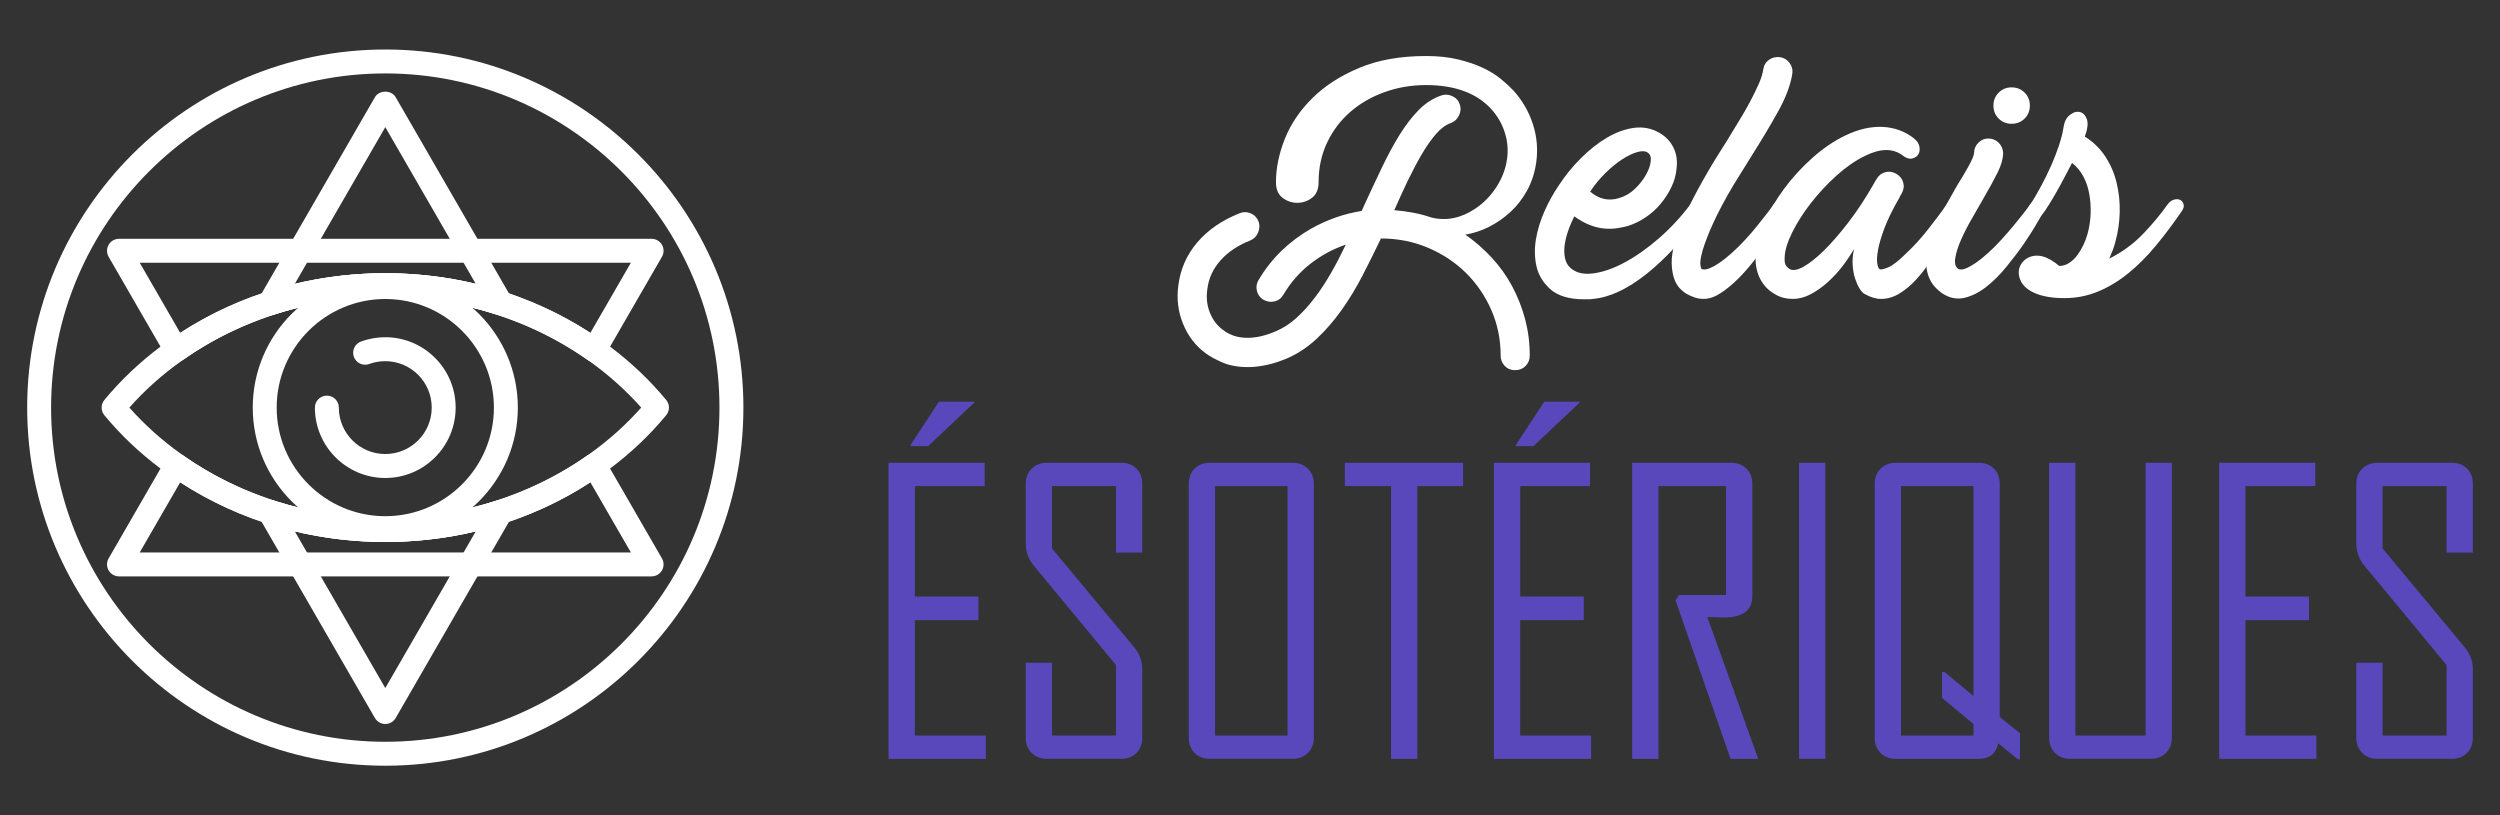 <?xml version="1.0" encoding="utf-8"?>
<!-- Generator: Adobe Illustrator 16.0.0, SVG Export Plug-In . SVG Version: 6.00 Build 0)  -->
<!DOCTYPE svg PUBLIC "-//W3C//DTD SVG 1.1//EN" "http://www.w3.org/Graphics/SVG/1.1/DTD/svg11.dtd">
<svg version="1.1" id="Calque_1" xmlns="http://www.w3.org/2000/svg" xmlns:xlink="http://www.w3.org/1999/xlink" x="0px" y="0px"
	 width="230px" height="75px" viewBox="0 0 230 75" enable-background="new 0 0 230 75" xml:space="preserve">
<rect x="0" y="0" width="230" height="75" fill="#333333" stroke="none"/>
<g>
	<g>
		<g>
			<path fill="#FFFFFF" d="M35.447,70.446C17.281,70.446,2.5,55.666,2.5,37.499S17.281,4.554,35.447,4.554
				c18.166,0,32.946,14.778,32.946,32.945S53.613,70.446,35.447,70.446z M35.447,6.755c-16.953,0-30.746,13.791-30.746,30.744
				s13.793,30.744,30.746,30.744c16.952,0,30.743-13.791,30.743-30.744S52.399,6.755,35.447,6.755z"/>
			<path fill="#FFFFFF" d="M46.08,29.011c-0.113,0-0.229-0.017-0.341-0.053c-6.61-2.148-13.975-2.148-20.585,0
				c-0.434,0.14-0.909,0-1.196-0.354c-0.286-0.355-0.326-0.851-0.098-1.246L34.493,8.942c0.395-0.681,1.515-0.681,1.908,0
				l10.635,18.416c0.226,0.396,0.187,0.891-0.1,1.246C46.722,28.866,46.407,29.011,46.08,29.011z M35.447,25.136
				c2.825,0,5.616,0.329,8.325,0.979l-8.325-14.419l-8.326,14.419C29.831,25.465,32.62,25.136,35.447,25.136z"/>
			<path fill="#FFFFFF" d="M59.945,53.027H10.947c-0.392,0-0.756-0.21-0.954-0.551c-0.195-0.341-0.195-0.761,0-1.101l5.268-9.126
				c0.156-0.268,0.416-0.457,0.718-0.524c0.301-0.066,0.619-0.003,0.87,0.175c5.346,3.768,11.777,5.76,18.598,5.76
				s13.25-1.992,18.597-5.76c0.25-0.177,0.569-0.239,0.869-0.175c0.303,0.067,0.564,0.257,0.718,0.524l5.27,9.126
				c0.196,0.34,0.196,0.76,0,1.101C60.703,52.817,60.339,53.027,59.945,53.027z M12.854,50.824H58.04l-3.725-6.449
				c-5.512,3.595-12.009,5.486-18.868,5.486c-6.859,0-13.356-1.892-18.869-5.486L12.854,50.824z"/>
			<path fill="#FFFFFF" d="M54.678,33.298c-0.228,0-0.449-0.068-0.635-0.199c-5.346-3.769-11.775-5.761-18.596-5.761
				s-13.252,1.992-18.597,5.761c-0.252,0.178-0.567,0.24-0.871,0.175c-0.302-0.066-0.563-0.257-0.718-0.525l-5.268-9.126
				c-0.195-0.341-0.195-0.761,0-1.102c0.197-0.341,0.562-0.55,0.954-0.55h48.998c0.395,0,0.758,0.209,0.956,0.55
				c0.196,0.341,0.196,0.761,0,1.102l-5.27,9.126c-0.154,0.269-0.416,0.459-0.718,0.525C54.835,33.291,54.757,33.298,54.678,33.298z
				 M35.447,25.136c6.858,0,13.356,1.894,18.868,5.485l3.725-6.448H12.854l3.724,6.448C22.091,27.029,28.588,25.136,35.447,25.136z"
				/>
			<path fill="#FFFFFF" d="M35.447,66.607c-0.394,0-0.757-0.209-0.955-0.551L23.859,47.64c-0.228-0.396-0.188-0.891,0.098-1.246
				c0.287-0.354,0.763-0.494,1.196-0.354c6.609,2.148,13.977,2.148,20.585,0c0.433-0.141,0.909-0.001,1.197,0.354
				c0.287,0.355,0.326,0.851,0.1,1.246L36.401,66.057C36.204,66.398,35.84,66.607,35.447,66.607z M27.121,48.883l8.326,14.419
				l8.325-14.419C38.354,50.184,32.541,50.184,27.121,48.883z"/>
			<path fill="#FFFFFF" d="M35.447,49.693c-6.725,0-12.194-5.47-12.194-12.194s5.469-12.195,12.194-12.195
				s12.194,5.471,12.194,12.195S42.172,49.693,35.447,49.693z M35.447,27.508c-5.51,0-9.992,4.482-9.992,9.991
				s4.481,9.991,9.992,9.991c5.508,0,9.992-4.482,9.992-9.991S40.956,27.508,35.447,27.508z"/>
			<path fill="#FFFFFF" d="M35.447,43.975c-3.57,0-6.476-2.905-6.476-6.476c0-0.608,0.492-1.101,1.102-1.101
				c0.607,0,1.1,0.492,1.1,1.101c0,2.356,1.917,4.271,4.274,4.271c2.355,0,4.271-1.915,4.271-4.271s-1.916-4.271-4.271-4.271
				c-0.508,0-1.005,0.087-1.476,0.26c-0.571,0.21-1.203-0.082-1.413-0.653c-0.209-0.569,0.083-1.204,0.653-1.414
				c0.715-0.263,1.467-0.396,2.236-0.396c3.57,0,6.473,2.904,6.473,6.475S39.018,43.975,35.447,43.975z"/>
			<path fill="#FFFFFF" d="M35.447,49.861c-10.145,0-19.806-4.359-25.845-11.66c-0.337-0.407-0.337-0.997,0-1.404
				c6.039-7.303,15.7-11.661,25.845-11.661c10.144,0,19.805,4.358,25.843,11.661c0.338,0.407,0.338,0.997,0,1.404
				C55.252,45.502,45.591,49.861,35.447,49.861z M11.9,37.499c5.654,6.378,14.382,10.161,23.547,10.161
				c9.162,0,17.891-3.783,23.545-10.161c-5.654-6.378-14.384-10.161-23.545-10.161C26.283,27.338,17.554,31.121,11.9,37.499z"/>
		</g>
	</g>
	<g>
		<g>
			<g>
				<path fill="#FFFFFF" d="M139.398,34.056c-0.388,0-0.707-0.13-0.96-0.39c-0.252-0.262-0.378-0.584-0.378-0.963
					c0-1.475-0.285-2.863-0.854-4.17c-0.571-1.307-1.35-2.446-2.334-3.423c-0.987-0.974-2.152-1.746-3.494-2.316
					c-1.343-0.569-2.787-0.855-4.331-0.855c-0.546,1.141-1.11,2.275-1.692,3.404c-0.582,1.128-1.224,2.186-1.924,3.173
					c-0.702,0.986-1.456,1.858-2.264,2.619c-0.81,0.76-1.688,1.352-2.64,1.784c-0.71,0.308-1.377,0.526-1.994,0.656
					c-0.618,0.131-1.188,0.198-1.711,0.198c-0.927,0-1.718-0.144-2.369-0.429c-0.654-0.287-1.172-0.57-1.553-0.858
					c-0.924-0.688-1.614-1.589-2.065-2.707c-0.453-1.116-0.595-2.292-0.427-3.527c0.189-1.496,0.771-2.816,1.746-3.956
					c0.972-1.141,2.267-2.031,3.882-2.674c0.335-0.143,0.673-0.143,1.017,0c0.345,0.144,0.59,0.393,0.732,0.749
					c0.118,0.333,0.106,0.669-0.036,1.015c-0.141,0.347-0.382,0.59-0.712,0.731c-1.142,0.45-2.057,1.063-2.746,1.835
					c-0.688,0.772-1.094,1.646-1.211,2.62c-0.12,0.761-0.048,1.481,0.214,2.156c0.262,0.678,0.664,1.218,1.213,1.621
					c0.616,0.477,1.347,0.72,2.191,0.732c0.843,0.009,1.75-0.196,2.726-0.627c0.666-0.283,1.289-0.693,1.875-1.228
					c0.582-0.533,1.135-1.146,1.659-1.834c0.524-0.69,1.024-1.45,1.5-2.283c0.478-0.831,0.925-1.698,1.356-2.603
					c-1.189,0.406-2.275,0.994-3.262,1.766c-0.985,0.771-1.812,1.715-2.477,2.832c-0.189,0.334-0.463,0.541-0.822,0.627
					c-0.354,0.082-0.698,0.026-1.031-0.162c-0.309-0.189-0.505-0.465-0.589-0.82c-0.086-0.354-0.027-0.688,0.162-0.997
					c0.592-0.997,1.294-1.889,2.101-2.674c0.81-0.783,1.711-1.461,2.709-2.032c1.473-0.829,3.029-1.377,4.673-1.64
					c0.047-0.117,0.094-0.225,0.142-0.32c0.048-0.093,0.096-0.2,0.143-0.32c0.547-1.188,1.083-2.329,1.607-3.421
					c0.522-1.093,1.058-2.077,1.604-2.96c0.548-0.877,1.13-1.633,1.748-2.263c0.617-0.629,1.308-1.074,2.067-1.336
					c0.333-0.118,0.671-0.102,1.016,0.055c0.343,0.153,0.576,0.408,0.695,0.764c0.119,0.334,0.093,0.674-0.072,1.016
					c-0.167,0.347-0.417,0.579-0.746,0.696c-0.478,0.169-0.938,0.505-1.375,1.016c-0.44,0.51-0.874,1.129-1.3,1.853
					c-0.427,0.728-0.854,1.534-1.285,2.427c-0.426,0.89-0.842,1.798-1.246,2.724c0.595,0.051,1.176,0.126,1.746,0.234
					c0.569,0.104,1.132,0.257,1.676,0.444c1.377,0.332,2.722,0.06,4.027-0.819c0.783-0.523,1.437-1.193,1.961-2.013
					c0.521-0.82,0.843-1.671,0.962-2.551c0.118-0.807,0.054-1.609-0.196-2.405c-0.248-0.796-0.648-1.503-1.193-2.118
					c-0.668-0.763-1.51-1.331-2.532-1.712c-1.02-0.381-2.196-0.57-3.526-0.57c-1.332,0-2.597,0.211-3.8,0.641
					c-1.203,0.428-2.256,1.034-3.161,1.817s-1.619,1.727-2.145,2.834c-0.522,1.104-0.785,2.322-0.785,3.653
					c0,0.642-0.2,1.115-0.606,1.427c-0.404,0.31-0.857,0.46-1.354,0.46c-0.498,0-0.95-0.15-1.353-0.46
					c-0.404-0.312-0.608-0.785-0.608-1.427c0-1.306,0.275-2.644,0.821-4.009c0.548-1.368,1.393-2.613,2.535-3.742
					s2.581-2.058,4.321-2.781c1.733-0.727,3.782-1.086,6.14-1.086c1.069,0,2.033,0.099,2.89,0.302
					c0.855,0.202,1.616,0.458,2.282,0.765c0.664,0.31,1.229,0.656,1.693,1.036c0.465,0.381,0.86,0.747,1.193,1.103
					c0.807,0.905,1.397,1.926,1.764,3.067c0.369,1.142,0.471,2.315,0.304,3.529c-0.142,0.951-0.422,1.804-0.837,2.564
					c-0.417,0.761-0.928,1.422-1.532,1.978c-0.606,0.559-1.267,1.016-1.979,1.373c-0.712,0.358-1.437,0.595-2.173,0.713
					c0.881,0.617,1.688,1.324,2.427,2.119c0.738,0.797,1.362,1.671,1.876,2.623c0.508,0.949,0.908,1.958,1.195,3.028
					c0.282,1.068,0.428,2.183,0.428,3.35c0,0.379-0.126,0.701-0.38,0.963C140.102,33.926,139.782,34.056,139.398,34.056z"/>
				<path fill="#FFFFFF" d="M145.723,27.535c-1.376,0-2.424-0.321-3.135-0.963c-0.642-0.595-1.053-1.284-1.23-2.066
					c-0.178-0.785-0.196-1.61-0.054-2.478c0.145-0.867,0.403-1.729,0.783-2.582c0.379-0.858,0.82-1.652,1.321-2.389
					c0.591-0.904,1.273-1.741,2.047-2.515c0.772-0.771,1.573-1.4,2.406-1.889c0.833-0.486,1.658-0.782,2.478-0.892
					c0.82-0.105,1.587,0.042,2.297,0.445c0.595,0.333,1.035,0.791,1.323,1.375c0.281,0.58,0.377,1.229,0.281,1.941
					c-0.047,0.57-0.202,1.129-0.464,1.675c-0.26,0.548-0.585,1.059-0.979,1.531c-0.391,0.479-0.85,0.892-1.37,1.247
					c-0.524,0.357-1.082,0.631-1.677,0.82c-0.262,0.072-0.576,0.137-0.944,0.196s-0.766,0.071-1.193,0.036
					c-0.427-0.036-0.873-0.142-1.335-0.32c-0.467-0.177-0.946-0.445-1.444-0.804c-0.238,0.479-0.435,0.945-0.59,1.41
					c-0.153,0.463-0.256,0.896-0.303,1.302c-0.048,0.403-0.033,0.775,0.037,1.12c0.07,0.346,0.213,0.624,0.427,0.84
					c0.499,0.498,1.199,0.695,2.102,0.586c0.902-0.106,1.881-0.439,2.923-0.996c1.047-0.558,2.104-1.301,3.174-2.229
					c1.068-0.927,2.032-1.961,2.886-3.102c0.216-0.309,0.447-0.504,0.695-0.586c0.25-0.084,0.451-0.084,0.607,0
					c0.151,0.082,0.242,0.236,0.266,0.461c0.022,0.229-0.083,0.497-0.319,0.806c-1.762,2.399-3.511,4.292-5.257,5.684
					c-1.749,1.391-3.383,2.156-4.901,2.298c-0.143,0.023-0.286,0.036-0.428,0.036C146.008,27.535,145.867,27.535,145.723,27.535z
					 M146.293,17.628c0.807,0.688,1.686,0.89,2.637,0.604c0.572-0.165,1.07-0.457,1.497-0.873c0.431-0.416,0.767-0.85,1.016-1.304
					c0.25-0.448,0.393-0.865,0.429-1.244c0.035-0.382-0.064-0.643-0.304-0.784c-0.212-0.143-0.528-0.155-0.944-0.035
					c-0.416,0.119-0.873,0.338-1.372,0.659c-0.498,0.32-1.009,0.736-1.532,1.247C147.197,16.41,146.722,16.984,146.293,17.628z"/>
				<path fill="#FFFFFF" d="M156.737,27.499c-0.285,0-0.554-0.041-0.802-0.125c-0.251-0.083-0.506-0.196-0.77-0.337
					c-0.236-0.143-0.459-0.334-0.675-0.569c-0.214-0.242-0.382-0.551-0.5-0.931c-0.116-0.379-0.183-0.825-0.196-1.335
					c-0.011-0.51,0.08-1.123,0.269-1.834c0.453-1.664,1.497-3.898,3.136-6.7c0.262-0.453,0.535-0.904,0.819-1.356
					c0.287-0.45,0.569-0.903,0.856-1.355c0.357-0.591,0.724-1.199,1.105-1.817c0.379-0.617,0.726-1.218,1.034-1.799
					c0.307-0.582,0.575-1.126,0.8-1.639c0.227-0.512,0.359-0.957,0.412-1.339c0.046-0.355,0.219-0.64,0.516-0.856
					c0.296-0.212,0.635-0.295,1.017-0.248c0.356,0.049,0.644,0.223,0.873,0.517c0.226,0.298,0.315,0.624,0.265,0.982
					c-0.163,1.069-0.61,2.251-1.335,3.544c-0.724,1.297-1.538,2.655-2.442,4.082c-0.261,0.429-0.532,0.867-0.818,1.318
					c-0.286,0.452-0.558,0.893-0.82,1.318c-0.761,1.283-1.371,2.433-1.837,3.44c-0.461,1.012-0.801,1.883-1.015,2.619
					c-0.166,0.618-0.232,1.046-0.195,1.283c0.035,0.238,0.078,0.368,0.125,0.394c0.048,0.023,0.137,0.036,0.268,0.036
					c0.129,0,0.309-0.048,0.535-0.144c0.224-0.096,0.499-0.251,0.82-0.464c0.32-0.214,0.693-0.511,1.121-0.892
					c0.428-0.379,0.844-0.789,1.248-1.23c0.404-0.438,0.771-0.866,1.106-1.281c0.329-0.417,0.628-0.79,0.889-1.124
					c0.26-0.331,0.462-0.605,0.606-0.82c0.189-0.283,0.404-0.455,0.642-0.515c0.237-0.062,0.434-0.048,0.589,0.034
					c0.152,0.085,0.249,0.227,0.283,0.428c0.035,0.204-0.04,0.446-0.23,0.733c-0.118,0.14-0.314,0.438-0.588,0.891
					c-0.275,0.449-0.612,0.971-1.016,1.567c-0.405,0.592-0.854,1.216-1.354,1.871c-0.502,0.652-1.016,1.247-1.553,1.78
					c-0.533,0.535-1.075,0.98-1.62,1.337C157.758,27.321,157.236,27.499,156.737,27.499z"/>
				<path fill="#FFFFFF" d="M164.934,27.499c-0.595,0-1.117-0.131-1.567-0.394c-0.618-0.33-1.087-0.801-1.408-1.406
					s-0.471-1.302-0.445-2.086c0.026-0.927,0.274-1.936,0.746-3.028c0.478-1.093,1.095-2.156,1.856-3.191
					c0.759-1.031,1.633-1.987,2.619-2.867c0.986-0.879,2.002-1.57,3.047-2.069c1.188-0.57,2.32-0.83,3.403-0.783
					c1.08,0.048,2.038,0.395,2.871,1.033c0.308,0.24,0.485,0.5,0.53,0.786c0.051,0.282,0.014,0.523-0.104,0.713
					s-0.308,0.314-0.569,0.374c-0.264,0.059-0.545-0.031-0.854-0.269c-0.904-0.688-2.069-0.677-3.493,0.035
					c-0.88,0.43-1.753,1.034-2.623,1.819c-0.866,0.782-1.65,1.628-2.35,2.53c-0.701,0.901-1.271,1.8-1.711,2.689
					c-0.439,0.893-0.672,1.646-0.694,2.264c-0.025,0.404,0.022,0.677,0.141,0.819c0.121,0.144,0.227,0.239,0.32,0.287
					c0.286,0.165,0.707,0.095,1.268-0.215c0.555-0.309,1.188-0.807,1.89-1.496c0.699-0.689,1.444-1.552,2.245-2.585
					c0.795-1.033,1.572-2.214,2.333-3.546c0.049-0.096,0.09-0.171,0.126-0.232c0.033-0.06,0.076-0.127,0.124-0.195
					c0.19-0.333,0.457-0.548,0.801-0.642c0.346-0.096,0.681-0.048,1.017,0.142c0.332,0.19,0.548,0.458,0.641,0.802
					c0.097,0.346,0.047,0.684-0.144,1.017c-0.093,0.141-0.165,0.272-0.212,0.394c-0.621,1.069-1.074,2-1.373,2.796
					c-0.296,0.799-0.493,1.462-0.586,1.998c-0.097,0.532-0.119,0.95-0.071,1.245c0.047,0.299,0.118,0.471,0.209,0.519
					c0.122,0.071,0.389,0.016,0.806-0.163c0.416-0.176,0.966-0.609,1.658-1.3c0.688-0.641,1.354-1.37,1.995-2.189
					c0.643-0.821,1.212-1.576,1.71-2.267c0.165-0.261,0.361-0.421,0.589-0.48c0.225-0.059,0.422-0.048,0.587,0.035
					c0.168,0.084,0.269,0.228,0.303,0.43c0.036,0.201-0.03,0.434-0.195,0.696c-0.19,0.236-0.416,0.598-0.678,1.084
					c-0.263,0.489-0.571,1.028-0.926,1.623c-0.355,0.593-0.747,1.207-1.175,1.836c-0.43,0.628-0.883,1.2-1.356,1.711
					c-0.475,0.511-0.979,0.925-1.514,1.247c-0.535,0.32-1.088,0.48-1.658,0.48c-0.475,0-0.984-0.154-1.533-0.462
					c-0.142-0.073-0.289-0.233-0.444-0.483c-0.155-0.249-0.292-0.553-0.41-0.907c-0.12-0.358-0.195-0.767-0.23-1.229
					c-0.035-0.465,0.006-0.97,0.124-1.516c-0.285,0.498-0.629,1.017-1.033,1.551c-0.406,0.534-0.854,1.027-1.356,1.479
					c-0.498,0.451-1.02,0.826-1.568,1.121C166.062,27.351,165.505,27.499,164.934,27.499z"/>
				<path fill="#FFFFFF" d="M178.762,27.037c-0.262-0.169-0.518-0.387-0.768-0.661c-0.248-0.273-0.444-0.609-0.589-1.016
					c-0.139-0.402-0.206-0.884-0.194-1.442c0.013-0.558,0.137-1.207,0.376-1.942c0.26-0.809,0.631-1.641,1.104-2.496
					c0.478-0.853,0.938-1.675,1.39-2.46c0.332-0.521,0.667-1.081,0.997-1.674c0.334-0.595,0.511-1.01,0.537-1.249
					c0-0.38,0.129-0.701,0.388-0.96c0.256-0.261,0.562-0.393,0.913-0.393c0.374,0,0.69,0.124,0.95,0.374
					c0.258,0.25,0.398,0.564,0.422,0.944c0,0.524-0.164,1.116-0.494,1.782c-0.328,0.665-0.796,1.521-1.405,2.565
					c-0.282,0.498-0.611,1.075-0.99,1.729s-0.706,1.288-0.977,1.909c-0.275,0.616-0.452,1.181-0.536,1.69
					c-0.084,0.514,0.019,0.85,0.302,1.018c0.049,0.023,0.138,0.036,0.269,0.036c0.13,0,0.303-0.048,0.516-0.144
					c0.216-0.096,0.479-0.251,0.798-0.464c0.317-0.214,0.688-0.511,1.113-0.892c0.42-0.379,0.833-0.789,1.231-1.23
					c0.399-0.438,0.772-0.866,1.118-1.281c0.343-0.417,0.646-0.79,0.908-1.124c0.261-0.331,0.464-0.605,0.607-0.82
					c0.212-0.283,0.432-0.461,0.659-0.534c0.226-0.07,0.418-0.063,0.588,0.02c0.165,0.081,0.268,0.231,0.302,0.444
					c0.034,0.215-0.054,0.464-0.267,0.751c-0.118,0.14-0.332,0.485-0.644,1.029c-0.308,0.551-0.699,1.167-1.174,1.855
					c-0.475,0.69-1.009,1.397-1.602,2.121c-0.589,0.726-1.208,1.341-1.854,1.853c-0.645,0.513-1.313,0.851-2,1.018
					C180.067,27.558,179.405,27.439,178.762,27.037z M186.747,9.715c0,0.476-0.162,0.873-0.482,1.194
					c-0.323,0.319-0.718,0.479-1.195,0.479c-0.474,0-0.873-0.16-1.191-0.479c-0.323-0.321-0.482-0.719-0.482-1.194
					c0-0.477,0.159-0.873,0.482-1.193c0.318-0.321,0.718-0.484,1.191-0.484c0.478,0,0.872,0.163,1.195,0.484
					C186.585,8.842,186.747,9.238,186.747,9.715z"/>
				<path fill="#FFFFFF" d="M186.78,18.837c0.333-0.521,0.665-1.09,0.998-1.711c0.333-0.616,0.641-1.246,0.928-1.89
					c0.285-0.64,0.527-1.269,0.73-1.889c0.201-0.616,0.341-1.161,0.409-1.64c0.07-0.498,0.26-0.872,0.568-1.12
					c0.312-0.251,0.613-0.347,0.911-0.287c0.296,0.061,0.516,0.274,0.659,0.644c0.142,0.367,0.084,0.907-0.18,1.623
					c0.762,0.473,1.386,1.08,1.874,1.815c0.485,0.736,0.836,1.544,1.049,2.425c0.215,0.88,0.31,1.787,0.287,2.724
					c-0.025,0.941-0.155,1.837-0.393,2.693c-0.07,0.283-0.157,0.553-0.25,0.801c-0.096,0.25-0.2,0.505-0.318,0.769
					c1.186-0.597,2.22-1.352,3.1-2.264c0.876-0.915,1.626-1.816,2.245-2.693c0.166-0.235,0.363-0.391,0.589-0.461
					c0.224-0.073,0.419-0.067,0.587,0.016c0.165,0.084,0.271,0.222,0.321,0.41c0.048,0.192-0.013,0.407-0.184,0.645
					c-0.779,1.139-1.576,2.194-2.384,3.172c-0.809,0.973-1.651,1.817-2.531,2.529c-0.879,0.711-1.804,1.27-2.779,1.674
					c-0.974,0.405-2.007,0.605-3.102,0.605c-1.141,0-2.072-0.165-2.797-0.5c-0.725-0.331-1.171-0.806-1.335-1.424
					c-0.099-0.355-0.079-0.688,0.053-0.997c0.13-0.309,0.35-0.559,0.659-0.748c0.854-0.477,1.84-0.238,2.959,0.711
					c0.308,0,0.604-0.088,0.891-0.267c0.285-0.18,0.533-0.408,0.748-0.696c0.212-0.284,0.403-0.599,0.57-0.945
					c0.165-0.342,0.295-0.693,0.393-1.051c0.164-0.593,0.259-1.204,0.284-1.835c0.023-0.629-0.021-1.239-0.126-1.835
					c-0.104-0.593-0.289-1.134-0.551-1.62s-0.606-0.897-1.033-1.231c-0.237,0.452-0.482,0.918-0.73,1.39
					c-0.25,0.478-0.497,0.922-0.732,1.337c-0.237,0.419-0.46,0.786-0.657,1.106c-0.203,0.32-0.365,0.553-0.481,0.696
					c-0.192,0.26-0.404,0.434-0.644,0.516c-0.236,0.082-0.44,0.089-0.605,0.017c-0.164-0.072-0.262-0.209-0.284-0.408
					C186.473,19.439,186.564,19.172,186.78,18.837z"/>
			</g>
		</g>
		<g>
			<g>
				<path fill="#5848BB" d="M90.696,69.813h-8.948V42.578h8.842v2.139h-6.423v10.162h5.849v2.176h-5.849V67.67h6.528V69.813z
					 M89.649,37.024l-4.262,4.021h-1.616v-0.104l2.608-3.986h3.27V37.024z"/>
				<path fill="#5848BB" d="M105.088,67.88c0,0.569-0.178,1.032-0.532,1.392c-0.354,0.359-0.815,0.541-1.383,0.541h-6.856
					c-0.568,0-1.036-0.182-1.401-0.541s-0.548-0.822-0.548-1.392v-6.91h2.417v6.7h5.883v-6.488l-7.518-9.087
					c-0.521-0.625-0.782-1.314-0.782-2.07v-5.517c0-0.568,0.183-1.034,0.548-1.393s0.833-0.537,1.401-0.537h6.856
					c0.568,0,1.03,0.179,1.383,0.537c0.354,0.358,0.532,0.824,0.532,1.393v6.335h-2.421v-6.126h-5.883v5.743l7.555,9.085
					c0.5,0.603,0.749,1.282,0.749,2.034V67.88z"/>
				<path fill="#5848BB" d="M120.874,67.88c0,0.569-0.183,1.032-0.549,1.392c-0.367,0.359-0.834,0.541-1.402,0.541h-7.622
					c-0.568,0-1.032-0.182-1.393-0.541c-0.361-0.359-0.54-0.822-0.54-1.392V44.508c0-0.568,0.179-1.034,0.54-1.393
					c0.36-0.358,0.824-0.537,1.393-0.537h7.622c0.568,0,1.035,0.179,1.402,0.537c0.366,0.358,0.549,0.824,0.549,1.393V67.88z
					 M118.454,67.67V44.717h-6.667V67.67H118.454z"/>
				<path fill="#5848BB" d="M134.603,44.717h-4.21v25.096h-2.42V44.717h-4.247v-2.139h10.877V44.717z"/>
				<path fill="#5848BB" d="M146.385,69.813h-8.944V42.578h8.841v2.139h-6.421v10.162h5.847v2.176h-5.847V67.67h6.524V69.813z
					 M145.342,37.024l-4.265,4.021h-1.62v-0.104l2.613-3.986h3.271V37.024z"/>
				<path fill="#5848BB" d="M161.752,69.813h-2.543l-5.061-14.586l0.327-0.486h4.318V44.717h-6.215v25.096h-2.417V42.578h9.118
					c0.568,0,1.032,0.179,1.393,0.537c0.361,0.358,0.541,0.824,0.541,1.393v10.337c0,1.313-0.882,1.966-2.647,1.966
					c-0.175,0-0.43-0.009-0.765-0.024c-0.338-0.019-0.581-0.026-0.732-0.026C158.636,61.098,160.196,65.45,161.752,69.813z"/>
				<path fill="#5848BB" d="M167.93,69.813h-2.418V42.578h2.418V69.813z"/>
				<path fill="#5848BB" d="M185.838,69.847h-0.211l-1.79-1.462c-0.208,0.95-0.803,1.428-1.774,1.428h-7.657
					c-0.57,0-1.034-0.182-1.393-0.541c-0.36-0.359-0.54-0.822-0.54-1.392V44.508c0-0.568,0.18-1.034,0.54-1.393
					c0.358-0.358,0.822-0.537,1.393-0.537h7.657c0.567,0,1.026,0.179,1.383,0.537c0.353,0.358,0.529,0.824,0.529,1.393v21.456
					l1.863,1.499V69.847z M181.558,67.67v-1.062l-2.891-2.401v-2.384h0.229l2.662,2.212V44.717h-6.667V67.67H181.558z"/>
				<path fill="#5848BB" d="M199.813,67.88c0,0.569-0.181,1.032-0.549,1.392c-0.366,0.359-0.83,0.541-1.397,0.541h-7.415
					c-0.569,0-1.035-0.182-1.393-0.541c-0.36-0.359-0.539-0.822-0.539-1.392V42.578h2.417V67.67h6.458V42.578h2.418V67.88z"/>
				<path fill="#5848BB" d="M213.107,69.813h-8.944V42.578h8.841v2.139h-6.421v10.162h5.846v2.176h-5.846V67.67h6.524V69.813z"/>
				<path fill="#5848BB" d="M227.5,67.88c0,0.569-0.177,1.032-0.53,1.392c-0.354,0.359-0.815,0.541-1.384,0.541h-6.857
					c-0.566,0-1.034-0.182-1.399-0.541c-0.367-0.359-0.55-0.822-0.55-1.392v-6.91h2.42v6.7h5.884v-6.488l-7.519-9.087
					c-0.522-0.625-0.785-1.314-0.785-2.07v-5.517c0-0.568,0.183-1.034,0.55-1.393c0.365-0.358,0.833-0.537,1.399-0.537h6.857
					c0.568,0,1.029,0.179,1.384,0.537c0.354,0.358,0.53,0.824,0.53,1.393v6.335h-2.417v-6.126h-5.884v5.743l7.553,9.085
					c0.497,0.603,0.748,1.282,0.748,2.034V67.88z"/>
			</g>
		</g>
	</g>
</g>
</svg>
